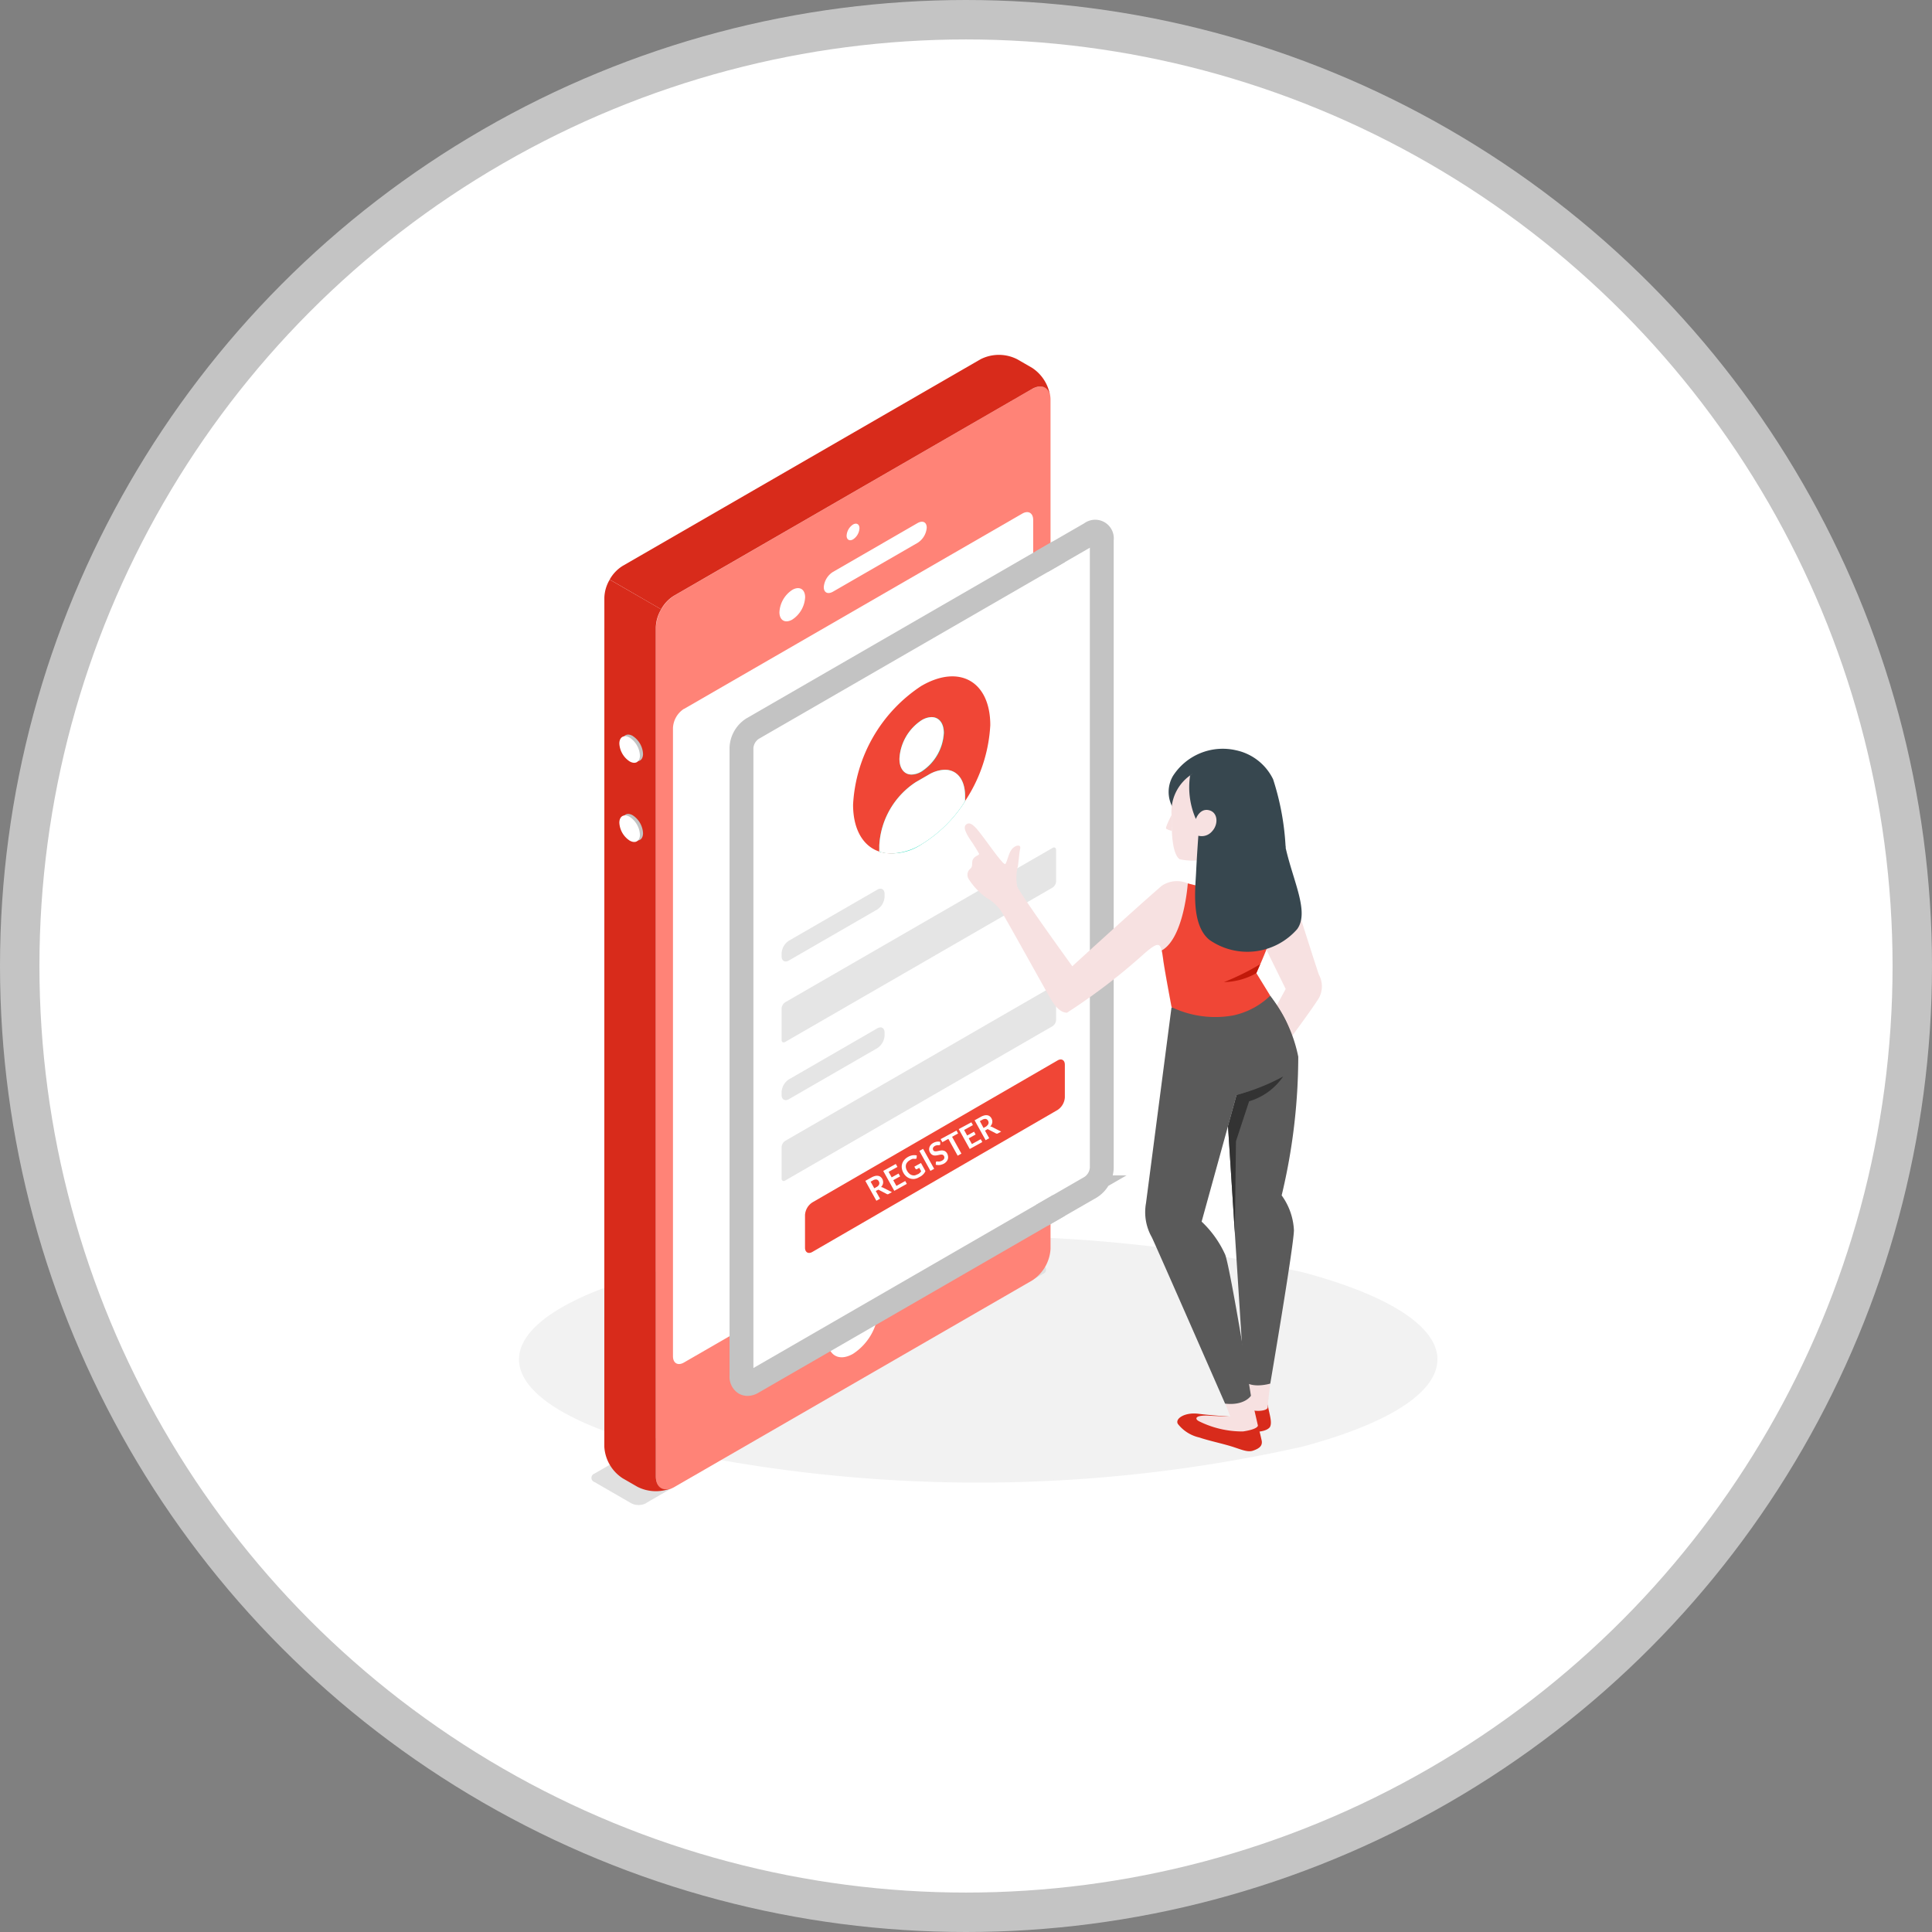 <svg xmlns="http://www.w3.org/2000/svg" width="49" height="49" viewBox="0 0 49 49">
  <rect x="0" y="0" width="49" height="49" fill="#808080" stroke="none"/>
  <g id="Group_183065" data-name="Group 183065" transform="translate(-9263 -1131)">
    <circle id="Ellipse_1686" data-name="Ellipse 1686" cx="24" cy="24" r="24" transform="translate(9263.5 1131.5)" fill="#fff" stroke="#c4c4c4" stroke-width="1"/>
    <path id="Path_47475" data-name="Path 47475" d="M3.411,128.374a37.51,37.51,0,0,0,16.471,0c4.549-1.22,4.549-3.2,0-4.419a37.51,37.51,0,0,0-16.471,0c-4.548,1.22-4.548,3.2,0,4.419" transform="translate(9276.163 1039.313)" fill="#f2f2f2"/>
    <g id="Group_183063" data-name="Group 183063" transform="translate(-84.105 45.5)">
      <path id="Path_47421" data-name="Path 47421" d="M1.382,216.8l10.071-5.815a.113.113,0,0,0,0-.214l-.932-.539a.409.409,0,0,0-.371,0L.077,216.051a.113.113,0,0,0,0,.214l.934.539a.41.41,0,0,0,.371,0" transform="translate(9362.105 906.823)" fill="#e0e0e0"/>
      <path id="Path_47422" data-name="Path 47422" d="M24.776,7.544,15.7,12.786a1.025,1.025,0,0,0-.464.8V35.127c0,.3.208.416.464.268l9.08-5.242a1.025,1.025,0,0,0,.464-.8V7.812c0-.3-.208-.416-.464-.268" transform="translate(9348.505 1087.821)" fill="#ff8377"/>
      <path id="Path_47423" data-name="Path 47423" d="M5.947,6.108,15.027.866c.229-.132.419-.05.457.18A1.036,1.036,0,0,0,15.027.33L14.649.112a1.026,1.026,0,0,0-.928,0L4.642,5.354a.95.95,0,0,0-.328.346l1.305.754a.948.948,0,0,1,.328-.346" transform="translate(9358.254 1094.499)" fill="#d82b1b"/>
      <path id="Path_47424" data-name="Path 47424" d="M3.047,75.2a1.025,1.025,0,0,0,.464.8l.378.218a1.037,1.037,0,0,0,.849.037c-.219.083-.385-.04-.385-.305V54.419a.948.948,0,0,1,.136-.457l-1.305-.754a.948.948,0,0,0-.136.457Z" transform="translate(9359.385 1046.992)" fill="#d82b1b"/>
      <path id="Path_47425" data-name="Path 47425" d="M19.573,42.2l8.58-4.954c.154-.089.278-.017.278.161V53.34a.615.615,0,0,1-.278.482l-8.58,4.954c-.154.089-.278.017-.278-.161V42.679a.615.615,0,0,1,.278-.482" transform="translate(9344.878 1061.281)" fill="#fff"/>
      <path id="Path_47426" data-name="Path 47426" d="M60.586,39.983a.361.361,0,0,0-.163.283c0,.1.073.146.163.094a.36.36,0,0,0,.163-.283c0-.1-.073-.146-.163-.094" transform="translate(9308.154 1058.82)" fill="#fff"/>
      <path id="Path_47427" data-name="Path 47427" d="M56.577,221.881A1.424,1.424,0,0,0,55.933,223c0,.411.288.577.644.372a1.424,1.424,0,0,0,.644-1.116c0-.411-.288-.577-.644-.372" transform="translate(9312.163 896.464)" fill="#fff"/>
      <path id="Path_47428" data-name="Path 47428" d="M44.838,55.275a.721.721,0,0,0-.326.565c0,.208.146.292.326.188a.721.721,0,0,0,.326-.565c0-.208-.146-.292-.326-.188" transform="translate(9322.361 1045.186)" fill="#fff"/>
      <path id="Path_47429" data-name="Path 47429" d="M55.008,41.166c0,.139.1.191.232.117l2.147-1.239a.5.5,0,0,0,.232-.385c0-.139-.1-.191-.232-.117l-2.147,1.24a.5.5,0,0,0-.232.385" transform="translate(9312.99 1059.224)" fill="#fff"/>
      <path id="Path_47430" data-name="Path 47430" d="M7.611,89.95a.577.577,0,0,1,.261.452c0,.166-.117.234-.261.151A.577.577,0,0,1,7.35,90.1c0-.166.117-.234.261-.151" transform="translate(9355.542 1014.217)" fill="#c3c3c3"/>
      <path id="Path_47431" data-name="Path 47431" d="M7.611,108.727a.577.577,0,0,1,.261.452c0,.166-.117.234-.261.151a.577.577,0,0,1-.261-.452c0-.166.117-.234.261-.151" transform="translate(9355.542 997.451)" fill="#c3c3c3"/>
      <path id="Path_47432" data-name="Path 47432" d="M6.86,90.327a.577.577,0,0,1,.261.452c0,.166-.117.234-.261.151a.577.577,0,0,1-.261-.452c0-.166.117-.234.261-.151" transform="translate(9356.214 1013.881)" fill="#fff"/>
      <path id="Path_47433" data-name="Path 47433" d="M6.86,109.1a.577.577,0,0,1,.261.452c0,.166-.117.234-.261.151a.577.577,0,0,1-.261-.452c0-.166.117-.234.261-.151" transform="translate(9356.214 997.116)" fill="#fff"/>
      <path id="Path_47434" data-name="Path 47434" d="M44.681,42.108c0-.177-.125-.249-.278-.161l-1.027.593L35.822,46.9a.615.615,0,0,0-.278.482V63.32c0,.177.125.249.278.161l7.556-4.363,1.024-.591a.615.615,0,0,0,.278-.482Z" transform="translate(9330.368 1057.08)" fill="#fff"/>
      <path id="Path_47436" data-name="Path 47436" d="M35.251,68.446a.2.2,0,0,1-.1-.026.246.246,0,0,1-.108-.227V52.256a.665.665,0,0,1,.305-.528L42.9,47.367l.054.093L35.4,51.821a.565.565,0,0,0-.252.436V68.193a.118.118,0,0,0,.2.114l7.556-4.363.054.093L35.4,68.4a.305.305,0,0,1-.151.045" transform="translate(9330.815 1052.207)" fill="#27debf"/>
      <path id="Path_47437" data-name="Path 47437" d="M35.251,68.446a.2.2,0,0,1-.1-.026.246.246,0,0,1-.108-.227V52.256a.665.665,0,0,1,.305-.528L42.9,47.367l.054.093L35.4,51.821a.565.565,0,0,0-.252.436V68.193a.118.118,0,0,0,.2.114l7.556-4.363.054.093L35.4,68.4A.305.305,0,0,1,35.251,68.446Z" transform="translate(9330.815 1052.207)" fill="none" stroke="#c3c3c3" stroke-miterlimit="10" stroke-width="0.5"/>
      <path id="Path_47438" data-name="Path 47438" d="M108.466,58.716l-.054-.093,1.024-.591a.565.565,0,0,0,.252-.436V41.66a.118.118,0,0,0-.2-.114l-1.027.593-.054-.093,1.027-.593a.222.222,0,0,1,.359.207V57.6a.665.665,0,0,1-.305.528Z" transform="translate(9265.308 1057.528)" fill="#27debf"/>
      <path id="Path_47439" data-name="Path 47439" d="M108.466,58.716l-.054-.093,1.024-.591a.565.565,0,0,0,.252-.436V41.66a.118.118,0,0,0-.2-.114l-1.027.593-.054-.093,1.027-.593a.222.222,0,0,1,.359.207V57.6a.665.665,0,0,1-.305.528Z" transform="translate(9265.308 1057.528)" fill="none" stroke="#c3c3c3" stroke-miterlimit="10" stroke-width="0.5"/>
      <path id="Path_47440" data-name="Path 47440" d="M63.687,76.359c.961-.555,1.74-.105,1.74,1a3.847,3.847,0,0,1-1.74,3.014c-.961.555-1.74.105-1.74-1a3.847,3.847,0,0,1,1.74-3.015" transform="translate(9306.794 1026.533)" fill="#f04636"/>
      <path id="Path_47441" data-name="Path 47441" d="M73.489,85.851c.312-.18.565-.034.565.326a1.248,1.248,0,0,1-.565.978c-.312.18-.565.034-.565-.326a1.248,1.248,0,0,1,.565-.978" transform="translate(9296.993 1017.914)" fill="#27debf"/>
      <path id="Path_47442" data-name="Path 47442" d="M70.335,98.9c0-.592-.415-.831-.928-.536l-.32.185a2.05,2.05,0,0,0-.928,1.607v.159a1.329,1.329,0,0,0,1.075-.189,3.431,3.431,0,0,0,1.1-1.089Z" transform="translate(9301.247 1006.787)" fill="#27debf"/>
      <path id="Union_79" data-name="Union 79" d="M0,3.412V3.253A2.05,2.05,0,0,1,.928,1.647l.32-.185a.845.845,0,0,1,.408-.127h.011c.3,0,.508.245.508.662v.137a3.433,3.433,0,0,1-1.1,1.089A1.571,1.571,0,0,1,.3,3.459.954.954,0,0,1,0,3.412ZM.511,1.055A1.248,1.248,0,0,1,1.075.077.515.515,0,0,1,1.325,0h0c.184,0,.31.149.31.4a1.247,1.247,0,0,1-.565.978.51.51,0,0,1-.252.077C.638,1.458.511,1.31.511,1.055Z" transform="translate(9369.406 1103.688)" fill="#fff" stroke="rgba(0,0,0,0)" stroke-miterlimit="10" stroke-width="1"/>
      <path id="Path_47445" data-name="Path 47445" d="M45.211,127.724l2.24-1.293c.1-.059.186-.011.186.107v.074a.41.41,0,0,1-.186.321l-2.24,1.293c-.1.059-.186.011-.186-.107v-.074a.41.41,0,0,1,.186-.321" transform="translate(9321.903 981.634)" fill="#e5e5e5"/>
      <path id="Path_47447" data-name="Path 47447" d="M45.118,120.569l6.776-3.912c.051-.03.093-.006.093.054v.791a.2.2,0,0,1-.093.161l-6.776,3.912c-.051.03-.093.006-.093-.054v-.791a.205.205,0,0,1,.093-.161" transform="translate(9321.903 990.35)" fill="#e5e5e5"/>
      <path id="Path_47449" data-name="Path 47449" d="M45.211,160.557l2.24-1.293c.1-.059.186-.011.186.107v.074a.41.41,0,0,1-.186.321l-2.24,1.293c-.1.059-.186.011-.186-.107v-.074a.41.41,0,0,1,.186-.321" transform="translate(9321.903 952.318)" fill="#e5e5e5"/>
      <path id="Path_47451" data-name="Path 47451" d="M45.118,153.4l6.776-3.912c.051-.03.093-.006.093.054v.791a.2.2,0,0,1-.093.161l-6.776,3.912c-.051.03-.093.006-.093-.054v-.791a.205.205,0,0,1,.093-.161" transform="translate(9321.903 961.034)" fill="#e5e5e5"/>
      <path id="Path_47453" data-name="Path 47453" d="M62.708,176.064l6.218-3.6c.1-.059.186-.011.186.107v.828a.41.41,0,0,1-.186.321l-6.218,3.6c-.1.059-.186.011-.186-.107v-.828a.41.41,0,0,1,.186-.321" transform="translate(9305 939.932)" fill="#f04636"/>
      <g id="Group_183064" data-name="Group 183064" transform="translate(9371.578 1104.509)">
        <path id="Path_47455" data-name="Path 47455" d="M107.607,127.514s-1.316-1.815-1.4-2.031a1.164,1.164,0,0,1,.019-.518c.015-.113.037-.363.055-.433.033-.122-.125-.1-.213.014s-.12.335-.165.371-.4-.474-.58-.711-.3-.379-.41-.291c-.08.063-.021.2.112.4a3.913,3.913,0,0,1,.212.338c.02.043-.089.047-.148.138-.046.071,0,.186-.064.24a.2.2,0,0,0-.051.264,1.723,1.723,0,0,0,.453.48,1.08,1.08,0,0,1,.393.37c.116.185,1.165,2.078,1.235,2.192s.207.345.414.352a15.393,15.393,0,0,0,1.986-1.523c.279-.233.367-.267.415-.057.015.065.025.14.035.225.034.265.214,1.214.214,1.214a2.569,2.569,0,0,0,1.561.21,1.929,1.929,0,0,0,.941-.5l-.353-.574a11.927,11.927,0,0,0,.678-1.868l-2.207-.356c-.045-.01-.118-.028-.21-.052a.684.684,0,0,0-.661.065c-.759.66-2.267,2.04-2.267,2.04" transform="translate(-104.881 -122.013)" fill="#f7e1e1"/>
        <path id="Path_47456" data-name="Path 47456" d="M167.872,261.527l-.4.55a1.321,1.321,0,0,0,.575.122c.354.013.451-.1.464-.131.06-.128-.034-.359-.059-.558Z" transform="translate(-160.771 -244.893)" fill="#d82b1b"/>
        <path id="Path_47457" data-name="Path 47457" d="M156.51,263.676s-.479-.03-.811-.072-.594.12-.516.257a.955.955,0,0,0,.544.345c.243.082.535.142.789.218s.427.167.575.116c.164-.057.235-.122.221-.242a5.162,5.162,0,0,0-.133-.505Z" transform="translate(-149.783 -246.757)" fill="#d82b1b"/>
        <path id="Path_47458" data-name="Path 47458" d="M171.688,256.026s-.06.5-.064.607-.487.141-.579-.054l-.015-.61Z" transform="translate(-163.945 -239.945)" fill="#f7e1e1"/>
        <path id="Path_47459" data-name="Path 47459" d="M161.065,259.379l.173.757s.016.092-.378.151a2.471,2.471,0,0,1-1.118-.26c-.105-.054-.118-.161.269-.14s.525.022.525.022l-.126-.336Z" transform="translate(-153.808 -242.991)" fill="#f7e1e1"/>
        <path id="Path_47460" data-name="Path 47460" d="M176.129,141.265l.273-.075s.571,1.807.635,1.981a.623.623,0,0,1,.011.575c-.146.256-.919,1.288-.919,1.288l-.49-.48.556-1.019-.492-1Z" transform="translate(-168.06 -137.461)" fill="#f7e1e1"/>
        <path id="Path_47461" data-name="Path 47461" d="M153.215,107.835a.805.805,0,0,1,.012-.779,1.5,1.5,0,0,1,1.6-.657,1.358,1.358,0,0,1,.943.736,6.664,6.664,0,0,1,.318,1.735Z" transform="translate(-147.954 -106.38)" fill="#37474f"/>
        <path id="Path_47462" data-name="Path 47462" d="M152.634,121.814s-.172.327-.142.356a.44.44,0,0,0,.144.054Z" transform="translate(-147.389 -120.161)" fill="#f7e1e1"/>
        <path id="Path_47463" data-name="Path 47463" d="M154.344,111.094a1.126,1.126,0,0,0-.522,1.078c-.014.754.092,1,.2,1.084a1.5,1.5,0,0,0,1.632-.736c.23-.48.183-1.183-.159-1.387a1.2,1.2,0,0,0-1.154-.039" transform="translate(-148.578 -110.473)" fill="#f7e1e1"/>
        <path id="Path_47464" data-name="Path 47464" d="M168.242,164.7a3.673,3.673,0,0,1,.711,1.544,15.151,15.151,0,0,1-.421,3.517,1.634,1.634,0,0,1,.311.881c0,.373-.6,3.892-.6,3.892s-.437.133-.658-.058L167.171,168l.218-.788Z" transform="translate(-160.499 -158.452)" fill="#5a5a5a"/>
        <path id="Path_47466" data-name="Path 47466" d="M167.171,185.065l.218-.788a5.275,5.275,0,0,0,1.18-.468,1.587,1.587,0,0,1-.863.628l-.333,1.013-.029,2.318Z" transform="translate(-160.499 -175.515)" fill="#333"/>
        <path id="Path_47468" data-name="Path 47468" d="M150.782,164.7c.177.288.6.782.509,1.256-.109.574-.418.978-1.363,1.259l-.887,3.211a2.648,2.648,0,0,1,.6.843c.141.411.651,3.573.651,3.573s-.158.257-.656.2c0,0-1.736-3.966-1.859-4.221a1.285,1.285,0,0,1-.147-.862c.055-.416.647-4.965.647-4.965Z" transform="translate(-143.038 -158.452)" fill="#5a5a5a"/>
        <path id="Path_47470" data-name="Path 47470" d="M154.566,138.486l-2.207-.356c-.045-.01-.118-.028-.21-.052h0s-.094,1.383-.66,1.7h0c.013.066.025.14.036.225.034.265.214,1.214.214,1.214a2.568,2.568,0,0,0,1.56.21,1.93,1.93,0,0,0,.941-.5l-.353-.575a11.912,11.912,0,0,0,.678-1.868" transform="translate(-146.497 -134.682)" fill="#f04636"/>
        <path id="Path_47472" data-name="Path 47472" d="M167.134,157.226a6.189,6.189,0,0,1-.917.453,1.72,1.72,0,0,0,.821-.227Z" transform="translate(-159.647 -151.78)" fill="#c11909"/>
        <path id="Path_47473" data-name="Path 47473" d="M158.017,109.523a2,2,0,0,0,.146,1.105s.094-.277.329-.224.247.361.082.536a.343.343,0,0,1-.348.112s-.037.5-.057.926c-.019.407-.133,1.342.342,1.718a1.679,1.679,0,0,0,2.223-.277c.31-.434-.1-1.2-.294-2.061-.176-.791-.276-1.963-1.115-2.151a1.4,1.4,0,0,0-1.31.317" transform="translate(-152.306 -108.865)" fill="#37474f"/>
      </g>
      <path id="Path_47474" data-name="Path 47474" d="M.107.358V.583H0V.006H.176a.368.368,0,0,1,.1.012A.193.193,0,0,1,.346.053a.132.132,0,0,1,.04.052A.175.175,0,0,1,.4.172.174.174,0,0,1,.39.227.159.159,0,0,1,.365.275a.167.167,0,0,1-.04.037A.209.209,0,0,1,.271.337.106.106,0,0,1,.306.37L.451.583h-.1A.047.047,0,0,1,.33.578.049.049,0,0,1,.314.562L.192.377A.043.043,0,0,0,.177.362a.052.052,0,0,0-.024,0Zm0-.077H.174A.166.166,0,0,0,.227.273.1.1,0,0,0,.264.252.084.084,0,0,0,.286.221.11.11,0,0,0,.293.18.082.082,0,0,0,.264.113.138.138,0,0,0,.176.089H.107ZM.883.006V.092H.627v.16h.2V.334h-.2V.5H.883V.583H.519V.006Zm.358.5A.269.269,0,0,0,1.3.5.266.266,0,0,0,1.356.48v-.1H1.283A.023.023,0,0,1,1.267.369.019.019,0,0,1,1.261.355V.294h.192V.528a.317.317,0,0,1-.046.028.292.292,0,0,1-.051.019A.388.388,0,0,1,1.3.586a.542.542,0,0,1-.066,0A.3.3,0,0,1,1.116.568.272.272,0,0,1,.964.413.316.316,0,0,1,.943.295.326.326,0,0,1,.964.176.263.263,0,0,1,1.118.022.341.341,0,0,1,1.243,0a.325.325,0,0,1,.122.021.282.282,0,0,1,.088.054L1.421.124A.028.028,0,0,1,1.4.139a.036.036,0,0,1-.02-.006L1.351.117A.177.177,0,0,0,1.322.1.241.241,0,0,0,1.285.095a.267.267,0,0,0-.046,0,.2.2,0,0,0-.077.014A.163.163,0,0,0,1.1.147a.185.185,0,0,0-.038.064.252.252,0,0,0-.013.084.262.262,0,0,0,.014.089.186.186,0,0,0,.039.066.168.168,0,0,0,.06.041A.2.2,0,0,0,1.241.5Zm.433.079H1.566V.006h.108ZM2.113.111A.03.03,0,0,1,2.1.124a.026.026,0,0,1-.014,0A.035.035,0,0,1,2.071.121L2.047.107A.192.192,0,0,0,2.016.094.133.133,0,0,0,1.973.087a.126.126,0,0,0-.039.005.082.082,0,0,0-.028.015.06.06,0,0,0-.017.023A.075.075,0,0,0,1.883.16a.051.051,0,0,0,.011.034.1.1,0,0,0,.03.023.28.28,0,0,0,.043.017L2.017.25a.471.471,0,0,1,.049.02A.169.169,0,0,1,2.108.3a.13.13,0,0,1,.03.042A.148.148,0,0,1,2.15.4a.2.2,0,0,1-.013.073A.169.169,0,0,1,2.1.535a.184.184,0,0,1-.063.04A.231.231,0,0,1,1.949.59.274.274,0,0,1,1.9.584.286.286,0,0,1,1.844.569.268.268,0,0,1,1.8.545.226.226,0,0,1,1.76.514L1.791.462A.04.04,0,0,1,1.8.453a.026.026,0,0,1,.014,0,.038.038,0,0,1,.022.008l.027.018A.21.21,0,0,0,1.9.494.143.143,0,0,0,1.952.5.105.105,0,0,0,2.023.48.078.078,0,0,0,2.049.418.058.058,0,0,0,2.037.381a.092.092,0,0,0-.03-.024A.225.225,0,0,0,1.964.34L1.916.325A.42.42,0,0,1,1.867.306.158.158,0,0,1,1.824.277a.133.133,0,0,1-.03-.045A.171.171,0,0,1,1.783.166.159.159,0,0,1,1.832.051.181.181,0,0,1,1.891.014.216.216,0,0,1,1.972,0a.269.269,0,0,1,.094.016.213.213,0,0,1,.073.045Zm.526-.1V.095H2.465V.583H2.357V.095H2.183V.006Zm.432,0V.092H2.815v.16h.2V.334h-.2V.5h.256V.583H2.707V.006Zm.2.352V.583H3.167V.006h.176a.368.368,0,0,1,.1.012.193.193,0,0,1,.069.034.132.132,0,0,1,.04.052.175.175,0,0,1,.013.067.174.174,0,0,1-.009.055.159.159,0,0,1-.025.047.167.167,0,0,1-.04.037.209.209,0,0,1-.054.026A.106.106,0,0,1,3.473.37l.144.213h-.1A.047.047,0,0,1,3.5.578.049.049,0,0,1,3.481.562L3.359.377A.043.043,0,0,0,3.344.362a.052.052,0,0,0-.024,0Zm0-.077h.067A.166.166,0,0,0,3.394.273.1.1,0,0,0,3.431.252.084.084,0,0,0,3.453.221.11.11,0,0,0,3.46.18.082.082,0,0,0,3.431.113.138.138,0,0,0,3.343.089H3.274Z" transform="matrix(0.875, -0.485, 0.485, 0.875, 9369.049, 1115.444)" fill="#fff"/>
    </g>
  </g>
</svg>
